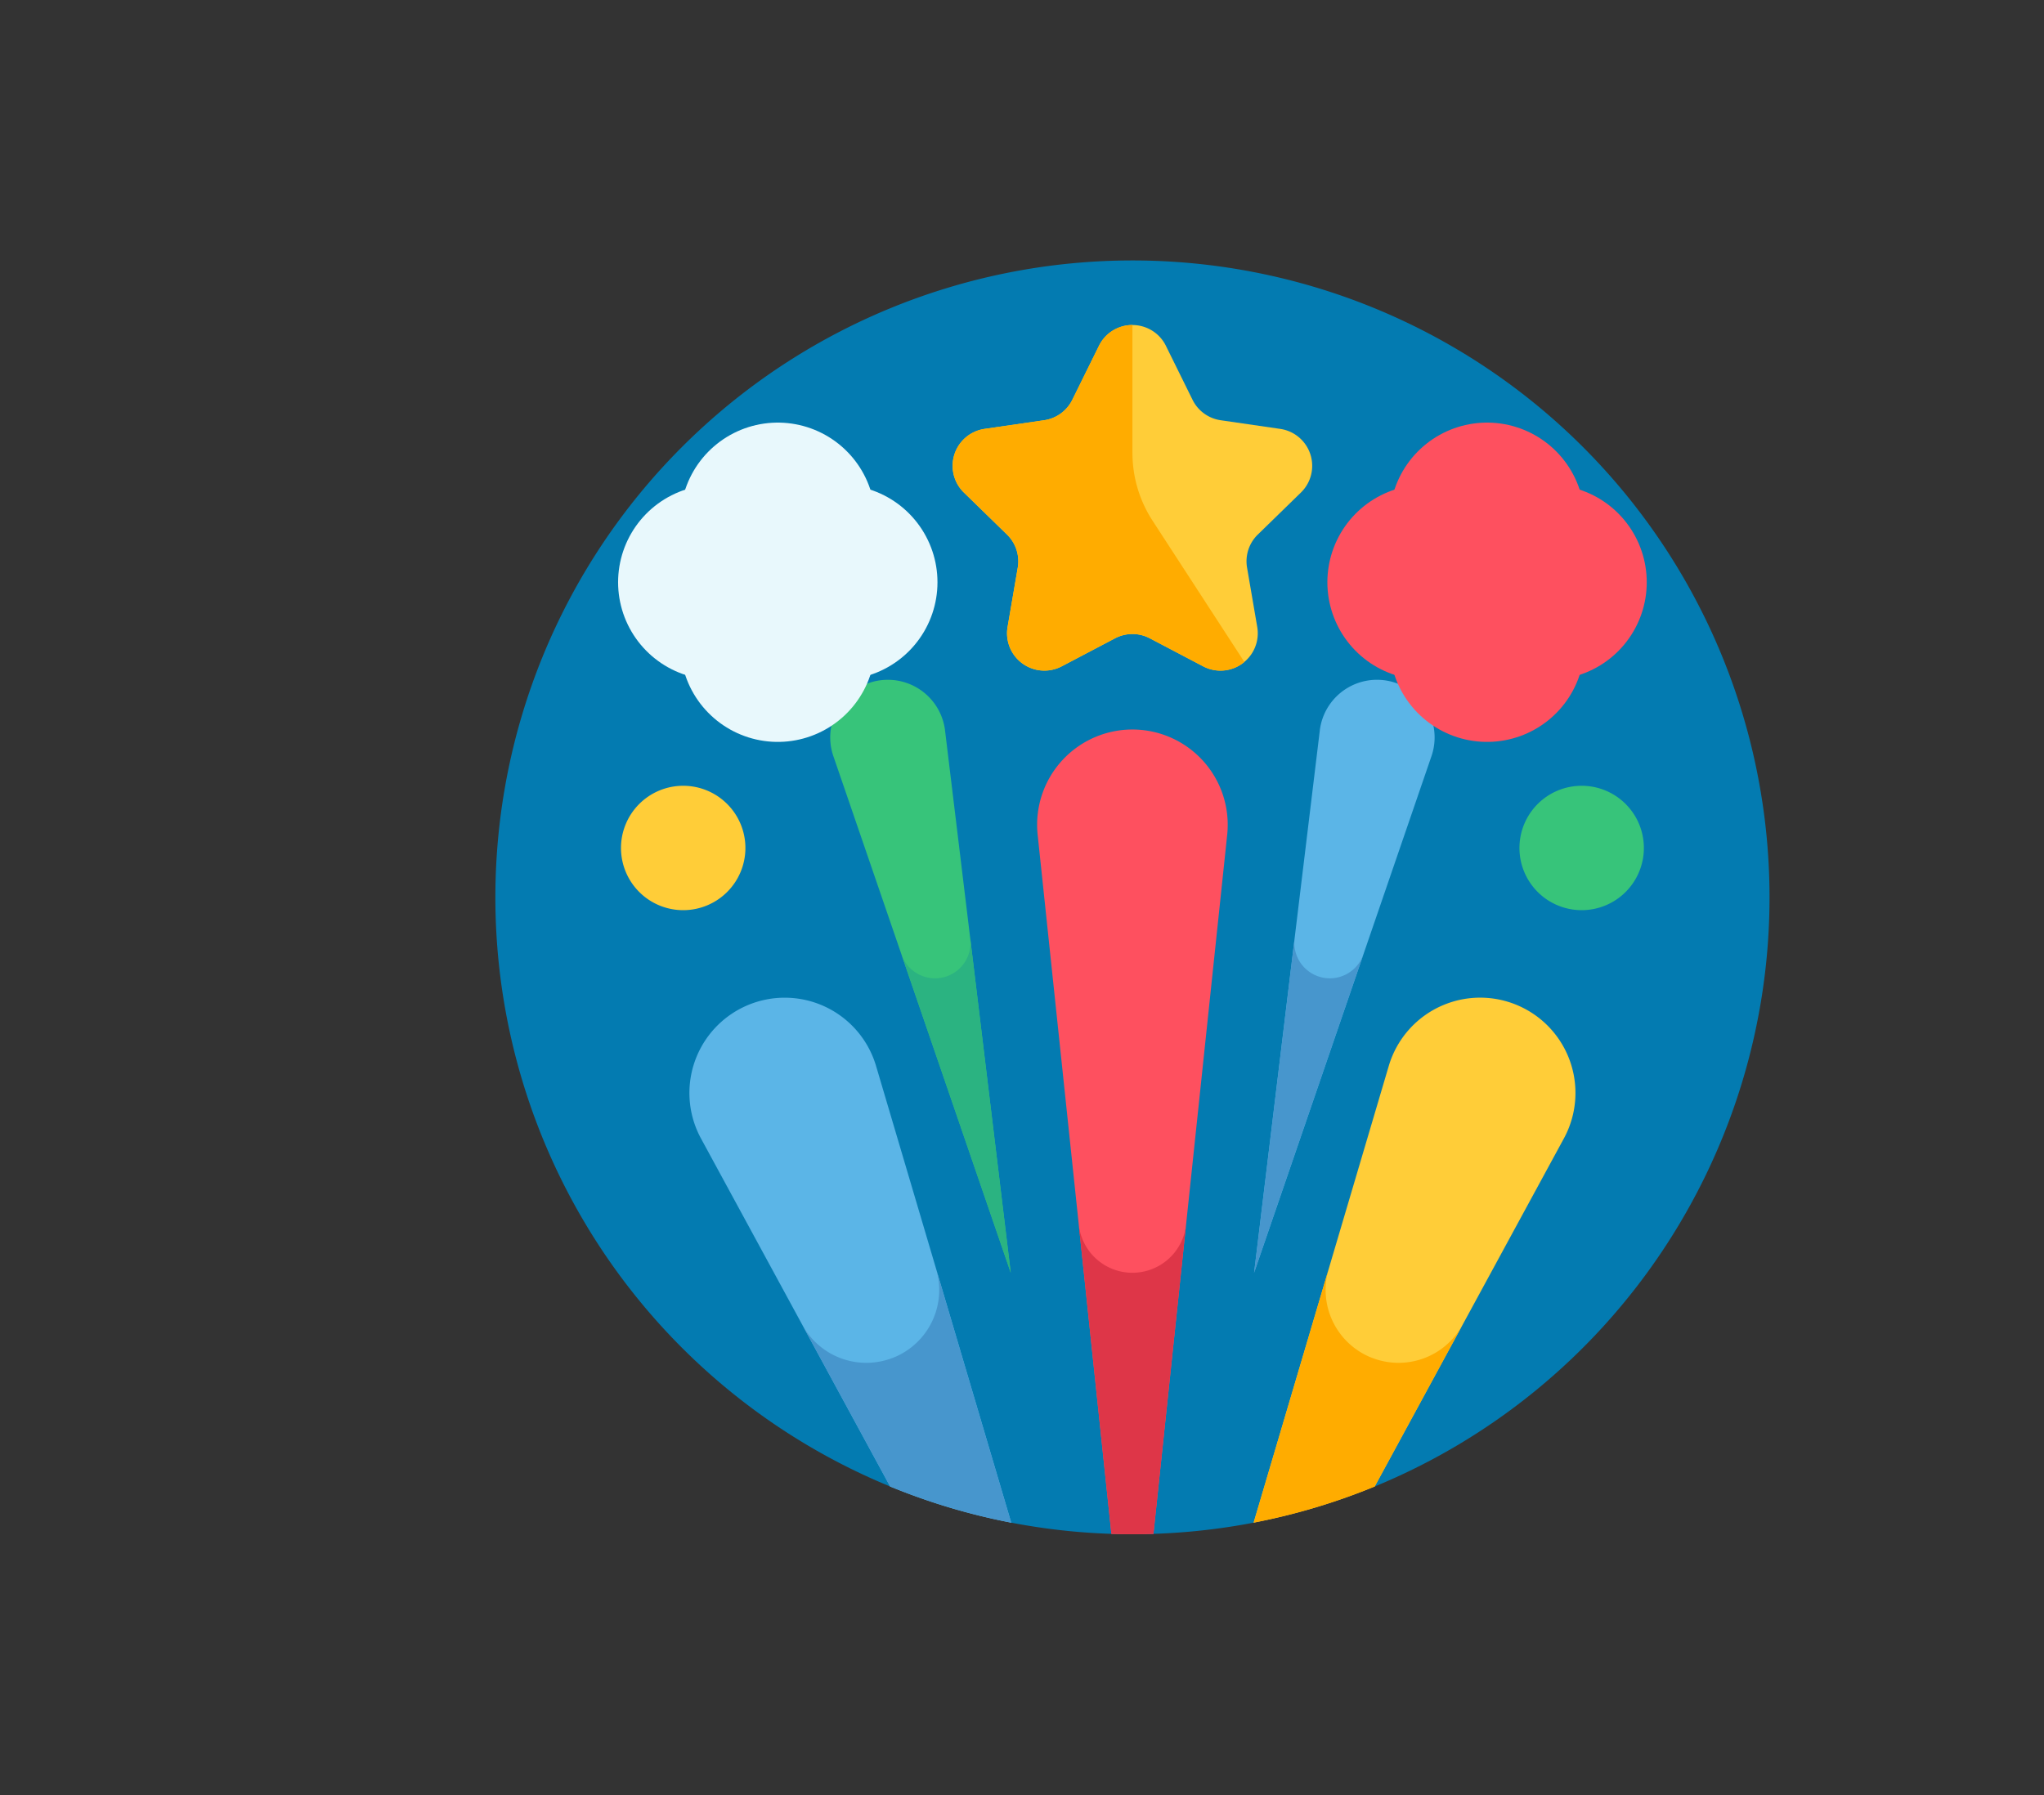 <svg id="event-agencies" xmlns="http://www.w3.org/2000/svg" xmlns:xlink="http://www.w3.org/1999/xlink" width="209.693" height="184.201" viewBox="0 0 209.693 184.201">
  <rect x="0" y="0" width="209.693" height="184.201" fill="#333333" stroke="none"/>
  <defs>
    <clipPath id="clip-path">
      <rect y="5" width="209.693" height="184.201" fill="none"/>
    </clipPath>
    <clipPath id="clip-path-2">
      <path id="path5766" d="M0-682.665H130.709v130.709H0Z" transform="translate(0 682.665)"/>
    </clipPath>
  </defs>
  <g id="icon-shape-template">
    <g id="Group_11421" data-name="Group 11421" transform="translate(-16.153 -5)">
      <g id="Scroll_Group_1" data-name="Scroll Group 1" transform="translate(16.153 0)" clip-path="url(#clip-path)" style="isolation: isolate">
        <path id="Path_27813" data-name="Path 27813" d="M9.112,12.2Z" transform="translate(23.682 -10.652) rotate(14)" fill="#fff2f2"/>
        <rect id="Rectangle_3771" data-name="Rectangle 3771" width="186" height="161" transform="translate(12 15.801)" fill="none"/>
      </g>
    </g>
  </g>
  <g id="g5760" transform="translate(50.82 709.391)">
    <g id="g5762" transform="translate(0 -682.665)">
      <g id="g5764" transform="translate(0 0)" clip-path="url(#clip-path-2)">
        <g id="g5770">
          <path id="path5772" d="M-275.978,0a65.354,65.354,0,0,0-65.354,65.354,65.371,65.371,0,0,0,40.5,60.456h0l12.422,3.712a65.515,65.515,0,0,0,10.277,1.148h4.316a65.515,65.515,0,0,0,10.278-1.148l12.422-3.712h0a65.371,65.371,0,0,0,40.5-60.456A65.354,65.354,0,0,0-275.978,0" transform="translate(341.332)" fill="#037bb1"/>
        </g>
        <g id="g5774" transform="translate(55.578 48.133)">
          <path id="path5776" d="M-70.475-12.092a9.776,9.776,0,0,0-13.826,0h0A9.776,9.776,0,0,0-87.11-4.154l7.565,71.735c.717.023,1.435.039,2.158.039s1.441-.016,2.158-.039l7.565-71.735A9.776,9.776,0,0,0-70.475-12.092Z" transform="translate(87.164 14.955)" fill="#fe505f"/>
        </g>
        <g id="g5778" transform="translate(59.849 98.925)">
          <path id="path5780" d="M-23.248-20.926a5.536,5.536,0,0,1-5.505-4.955l3.348,31.744c.717.023,1.435.039,2.158.039s1.441-.016,2.158-.039l3.348-31.745a5.536,5.536,0,0,1-5.505,4.955" transform="translate(28.753 25.881)" fill="#de3648"/>
        </g>
        <g id="g5782" transform="translate(19.903 75.65)">
          <path id="path5784" d="M-80.87-29.583A9.776,9.776,0,0,0-86.5-35.841h0a9.776,9.776,0,0,0-12.773,5.291,9.776,9.776,0,0,0,.442,8.409l19.407,35.714a64.853,64.853,0,0,0,12.423,3.712Z" transform="translate(100.021 36.588)" fill="#5bb5e7"/>
        </g>
        <g id="g5786" transform="translate(34.352 43.031)">
          <path id="path5788" d="M-49.741-21.963-43,33.685-61.2-19.332a5.911,5.911,0,0,1,.582-5.058h0a5.911,5.911,0,0,1,8.148-1.871h0a5.912,5.912,0,0,1,2.73,4.3" transform="translate(61.521 27.164)" fill="#37c47a"/>
        </g>
        <g id="g5790" transform="translate(41.658 69.588)">
          <path id="path5792" d="M-29.819,0A3.643,3.643,0,0,1-36.88,1.621l11.216,32.671Z" transform="translate(36.88)" fill="#2bb381"/>
        </g>
        <g id="g5794" transform="translate(77.835 43.031)">
          <path id="path5796" d="M-28.472-21.963l-6.742,55.648,18.2-53.018a5.911,5.911,0,0,0-.582-5.058h0a5.911,5.911,0,0,0-8.148-1.871h0a5.912,5.912,0,0,0-2.73,4.3" transform="translate(35.215 27.164)" fill="#5bb5e7"/>
        </g>
        <g id="g5798" transform="translate(77.835 69.588)">
          <path id="path5800" d="M-17.545,0a3.643,3.643,0,0,0,7.061,1.621L-21.7,34.292Z" transform="translate(21.7)" fill="#4796cd"/>
        </g>
        <g id="g5802" transform="translate(77.789 75.65)">
          <path id="path5804" d="M-136.277-25.5a9.776,9.776,0,0,0-12.773-5.291h0a9.776,9.776,0,0,0-5.634,6.259l-13.865,46.867a64.863,64.863,0,0,0,12.423-3.712l19.407-35.714a9.776,9.776,0,0,0,.442-8.409" transform="translate(168.549 31.534)" fill="#ffcd38"/>
        </g>
        <g id="g5806" transform="translate(77.789 103.521)">
          <path id="path5808" d="M-50.689-38.15A7.482,7.482,0,0,1-55-47.184l-7.692,26A64.835,64.835,0,0,0-50.27-24.894l9.018-16.6a7.482,7.482,0,0,1-9.437,3.34" transform="translate(62.693 47.184)" fill="#ffac00"/>
        </g>
        <g id="g5810" transform="translate(31.479 103.521)">
          <path id="path5812" d="M-39.851-38.15a7.482,7.482,0,0,0,4.311-9.034l7.692,26A64.835,64.835,0,0,1-40.27-24.894l-9.018-16.6a7.482,7.482,0,0,0,9.437,3.34" transform="translate(49.288 47.184)" fill="#4796cd"/>
        </g>
        <g id="g5814" transform="translate(46.904 6.625)">
          <path id="path5816" d="M-92.414-9.014l2.735,5.542A3.83,3.83,0,0,0-86.8-1.378l6.115.889a3.829,3.829,0,0,1,2.122,6.532l-4.425,4.314a3.829,3.829,0,0,0-1.1,3.389l1.045,6.091A3.83,3.83,0,0,1-88.6,23.873L-94.066,21a3.83,3.83,0,0,0-3.564,0l-5.47,2.876a3.83,3.83,0,0,1-5.556-4.037l1.045-6.091a3.829,3.829,0,0,0-1.1-3.389l-4.425-4.314a3.829,3.829,0,0,1,2.122-6.532l6.116-.889a3.83,3.83,0,0,0,2.883-2.095l2.735-5.542a3.829,3.829,0,0,1,6.868,0" transform="translate(114.299 11.149)" fill="#ffcd38"/>
        </g>
        <g id="g5818" transform="translate(12.884 53.907)">
          <path id="path5820" d="M-53.9-26.951a6.382,6.382,0,0,1-6.382,6.382,6.382,6.382,0,0,1-6.382-6.382,6.382,6.382,0,0,1,6.382-6.382A6.382,6.382,0,0,1-53.9-26.951" transform="translate(66.667 33.333)" fill="#ffcd38"/>
        </g>
        <g id="g5822" transform="translate(105.06 53.907)">
          <path id="path5824" d="M0-26.951a6.382,6.382,0,0,0,6.382,6.382,6.382,6.382,0,0,0,6.382-6.382,6.382,6.382,0,0,0-6.382-6.382A6.382,6.382,0,0,0,0-26.951" transform="translate(0 33.333)" fill="#37c47a"/>
        </g>
        <g id="g5826" transform="translate(101.736 26.639)">
          <path id="path5828" d="M0,0V2.006" fill="none" stroke="#fe505f" stroke-linecap="round" stroke-linejoin="round" stroke-miterlimit="10" stroke-width="20"/>
        </g>
        <g id="g5830" transform="translate(101.736 37.399)">
          <path id="path5832" d="M0,0V2.006" fill="none" stroke="#fe505f" stroke-linecap="round" stroke-linejoin="round" stroke-miterlimit="10" stroke-width="20"/>
        </g>
        <g id="g5834" transform="translate(106.113 33.022)">
          <path id="path5836" d="M-8.469,0h-2.006" transform="translate(10.475)" fill="none" stroke="#fe505f" stroke-linecap="round" stroke-linejoin="round" stroke-miterlimit="10" stroke-width="20"/>
        </g>
        <g id="g5838" transform="translate(95.354 33.022)">
          <path id="path5840" d="M-8.469,0h-2.006" transform="translate(10.475)" fill="none" stroke="#fe505f" stroke-linecap="round" stroke-linejoin="round" stroke-miterlimit="10" stroke-width="20"/>
        </g>
        <g id="g5842" transform="translate(28.972 26.639)">
          <path id="path5844" d="M0,0V2.006" fill="none" stroke="#e8f8fc" stroke-linecap="round" stroke-linejoin="round" stroke-miterlimit="10" stroke-width="20"/>
        </g>
        <g id="g5846" transform="translate(28.972 37.399)">
          <path id="path5848" d="M0,0V2.006" fill="none" stroke="#e8f8fc" stroke-linecap="round" stroke-linejoin="round" stroke-miterlimit="10" stroke-width="20"/>
        </g>
        <g id="g5850" transform="translate(22.59 33.022)">
          <path id="path5852" d="M0,0H2.006" fill="none" stroke="#e8f8fc" stroke-linecap="round" stroke-linejoin="round" stroke-miterlimit="10" stroke-width="20"/>
        </g>
        <g id="g5854" transform="translate(33.349 33.022)">
          <path id="path5856" d="M0,0H2.006" fill="none" stroke="#e8f8fc" stroke-linecap="round" stroke-linejoin="round" stroke-miterlimit="10" stroke-width="20"/>
        </g>
        <g id="g5858" transform="translate(46.904 6.625)">
          <path id="path5860" d="M-77.913-55.41V-68.532A3.784,3.784,0,0,0-81.347-66.4l-2.735,5.542a3.83,3.83,0,0,1-2.883,2.095l-6.116.888A3.83,3.83,0,0,0-95.2-51.34l4.425,4.314a3.829,3.829,0,0,1,1.1,3.389l-1.045,6.091a3.83,3.83,0,0,0,5.556,4.037l5.47-2.876a3.83,3.83,0,0,1,3.564,0l5.47,2.876a3.793,3.793,0,0,0,4.232-.446l-9.422-14.5a12.765,12.765,0,0,1-2.061-6.955" transform="translate(96.364 68.532)" fill="#ffac00"/>
        </g>
      </g>
    </g>
  </g>
</svg>
